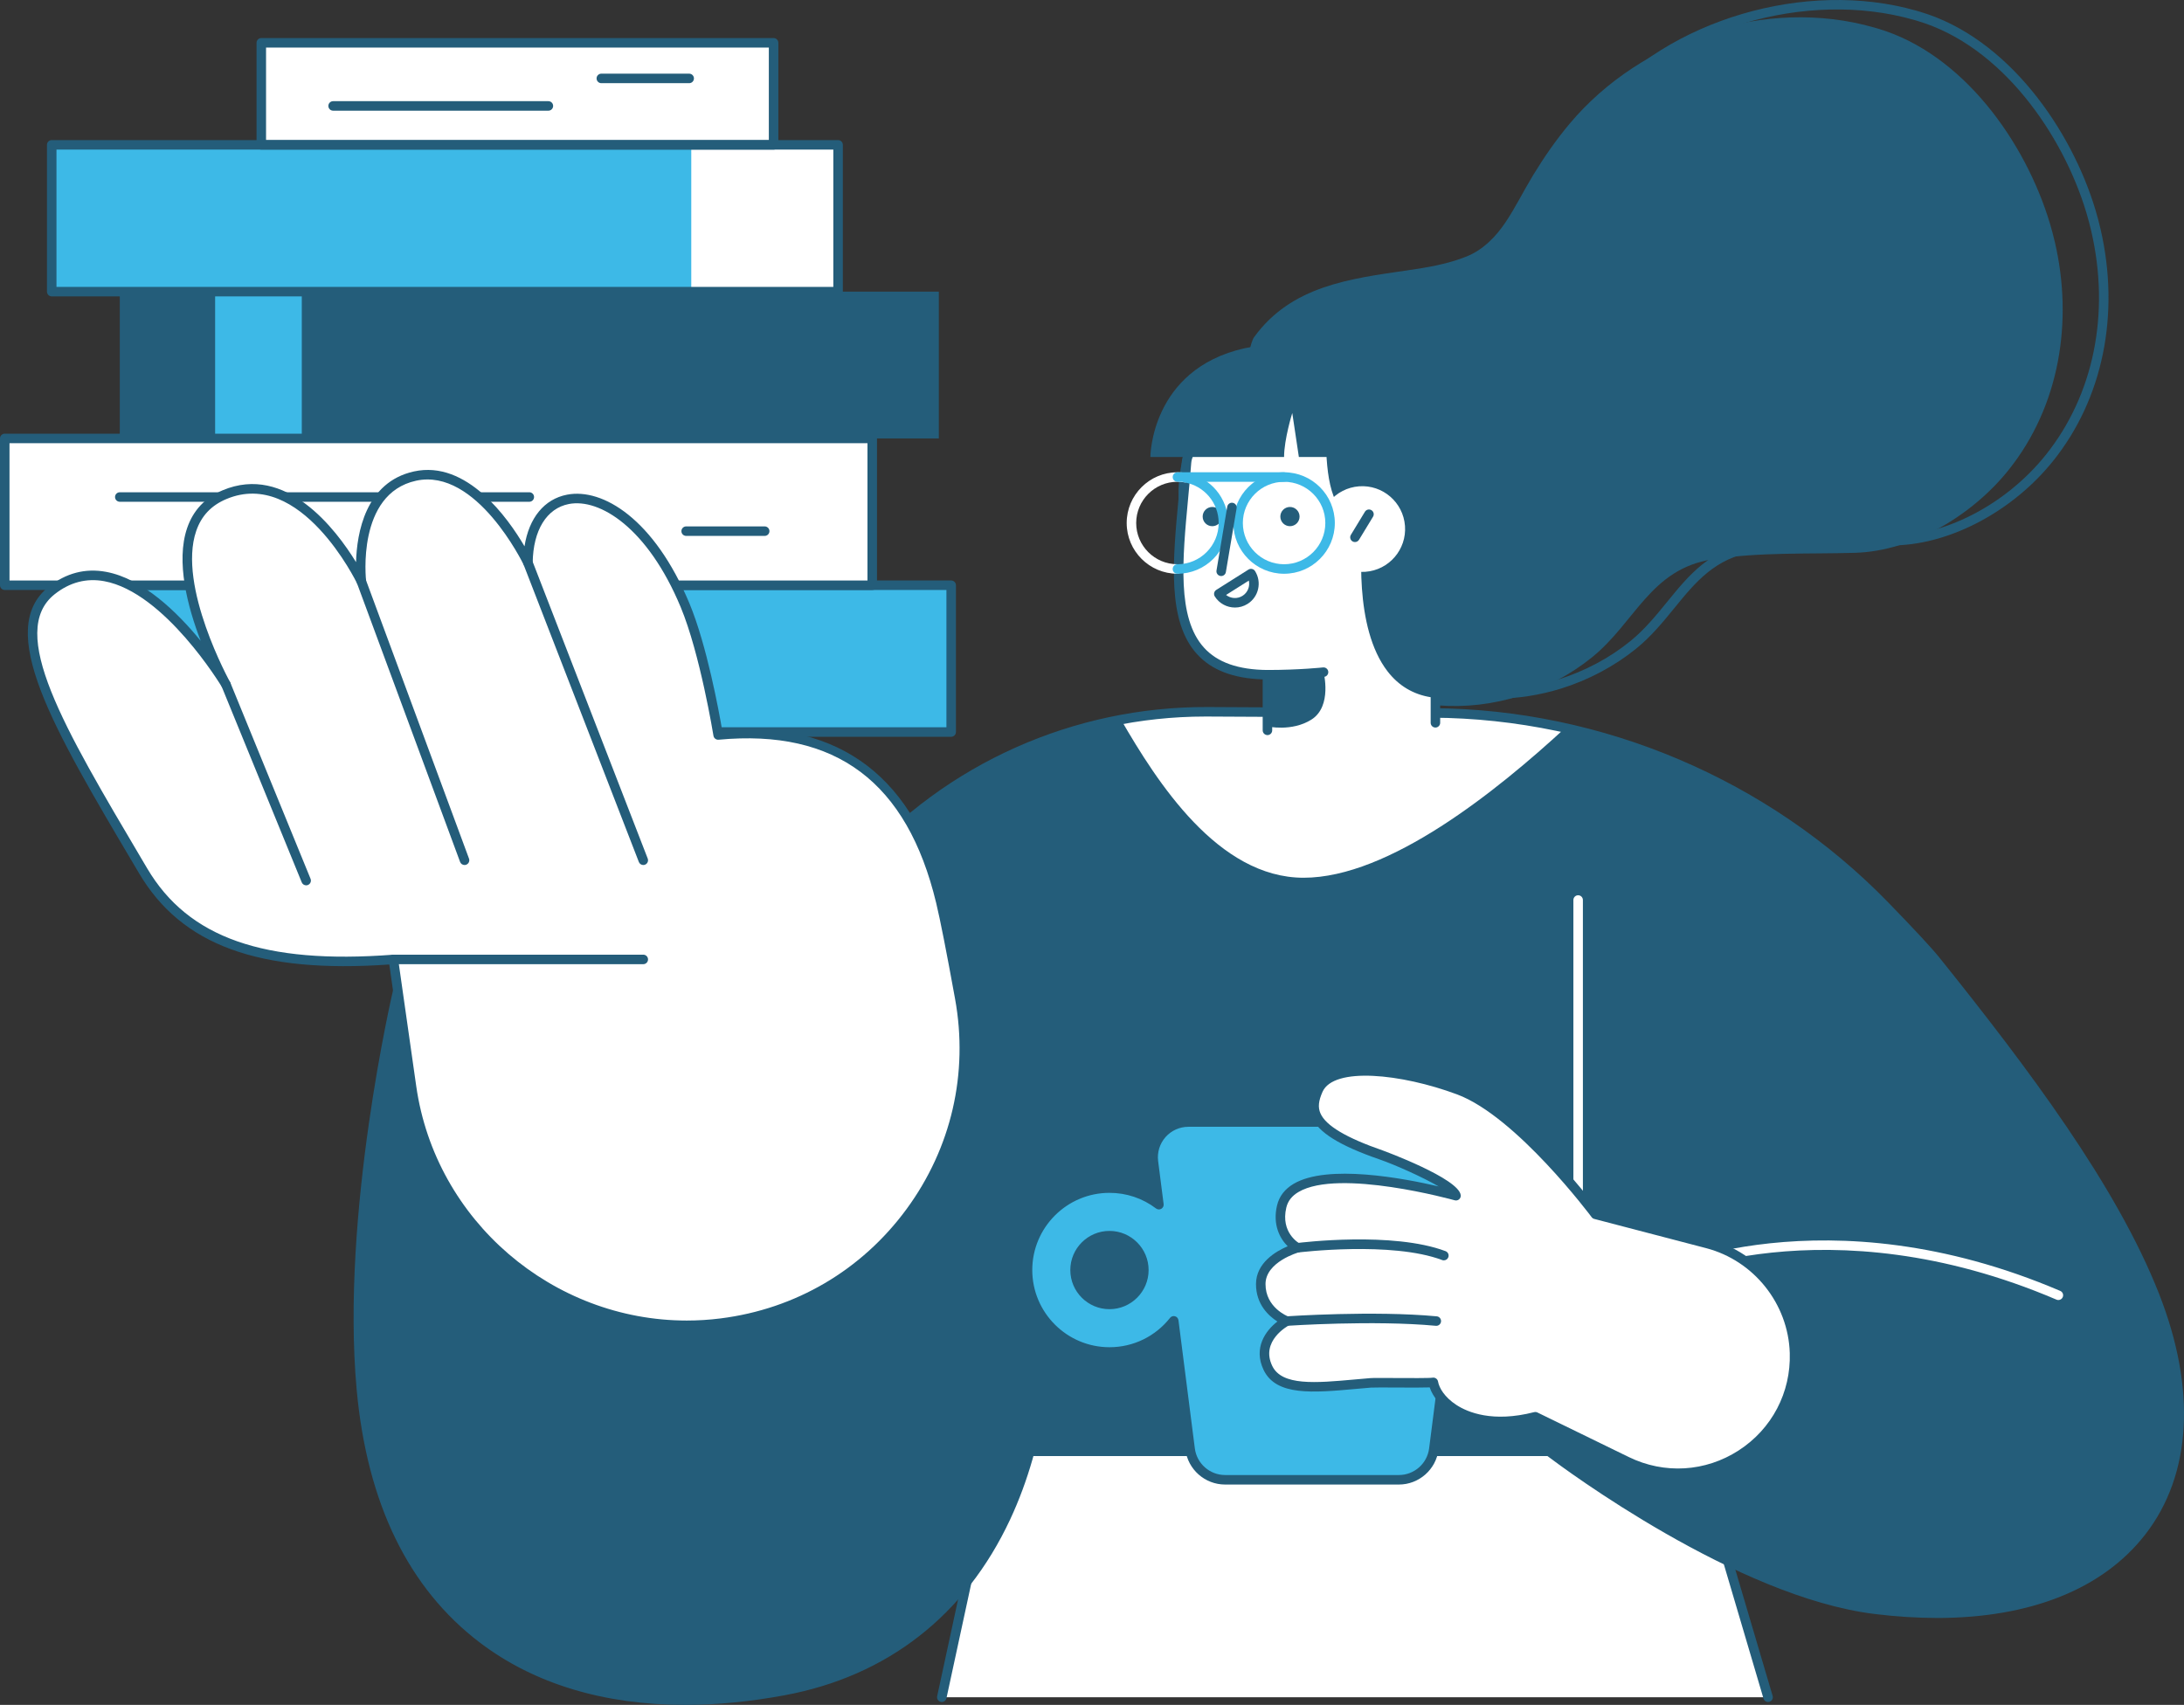 <?xml version="1.0" encoding="UTF-8"?>
<svg id="Ebene_2" data-name="Ebene 2" xmlns="http://www.w3.org/2000/svg" viewBox="0 0 2869.77 2240.56">
  <rect x="0" y="0" width="2869.77" height="2240.56" fill="#333333" stroke="none"/>
  <defs>
    <style>
      .cls-1 {
        fill: #245d7a;
      }

      .cls-1, .cls-2, .cls-3 {
        stroke-width: 0px;
      }

      .cls-2 {
        fill: #3db9e7;
      }

      .cls-3 {
        fill: #fff;
      }
    </style>
  </defs>
  <g id="Vektorebene">
    <g>
      <polygon class="cls-3" points="2227.83 1907.32 1307.39 1907.32 1237.55 2230.51 2323.25 2230.51 2227.83 1907.32"/>
      <path class="cls-1" d="M1237.55,2236.76c-.44,0-.89-.05-1.33-.14-3.37-.73-5.52-4.05-4.79-7.43l69.85-323.19c.62-2.87,3.16-4.93,6.1-4.93h920.44c2.77,0,5.21,1.82,5.99,4.48l95.42,323.19c.98,3.31-.91,6.79-4.22,7.76-3.34,1-6.78-.92-7.76-4.22l-94.11-318.71h-910.72l-68.78,318.27c-.63,2.93-3.22,4.93-6.1,4.93Z"/>
      <path class="cls-1" d="M2831.04,1702.26c-55.43-140.87-171.11-294.8-287.41-439.75-11.08-13.81-36.11-40.45-67.55-72.75-156.2-160.51-370.25-251.7-594.22-252.83l-295.09-1.5c-173.93-.88-339.8,73.22-455.21,203.35l-122.3,137.91,345.27,590.15v40.47h680.92s238.36,184.23,428.41,207.57c315.8,38.79,472.25-145.6,367.18-412.63Z"/>
      <path class="cls-3" d="M1881.86,936.92l-295.09-1.5c-38.5-.19-76.61,3.3-113.87,10.25,47.56,82.18,127.55,207.86,240.04,207.86s254.23-114.35,343.97-197.06c-57.06-12.56-115.7-19.25-175.05-19.55Z"/>
      <path class="cls-1" d="M2700.1,318.22c-1.91-8.22-4.08-16.38-6.5-24.48-32.09-107.19-114.4-223.28-226.29-256.23-1.58-.46-3.16-.92-4.74-1.38-142.09-40.7-305.78,14.05-400.1,126.46-17.89,21.32-33.74,44.26-48.19,68.03-12.37,20.35-22.81,41.88-36.12,61.65-12.82,19.05-29.27,35.93-50.88,44.71-24.62,10.01-51.64,14.52-77.8,18.31-76.2,11.02-152.77,20.56-201.51,87.67-20.22,27.84-35.27,350.27,10.98,356.95,24.57,3.54,50.7,2.32,75.52-1.01,3.59,39.03,18.13,76.31,53.79,97.01,62.58,36.34,139.37,40.26,207.68,18.96,34.78-10.85,67.66-28.14,96-51.07,56.9-46.03,76.75-115.97,158.01-128.7,61.79-9.68,125.47-6.81,187.37-8.59,76.67-2.2,154.54-49.78,201.62-108.43,67.82-84.49,85.22-196.24,61.17-299.85Z"/>
      <path class="cls-1" d="M1965.34,918.12c-45.23,0-88.88-11.09-126.37-32.86-2.99-1.73-4-5.56-2.27-8.54,1.74-2.98,5.57-4,8.54-2.27,58.11,33.74,131.97,40.45,202.68,18.4,34.26-10.68,66.74-27.96,93.94-49.96,19.03-15.4,34.06-33.85,48.59-51.7,29.14-35.78,56.67-69.59,112.38-78.32,45.52-7.13,92.37-7.52,137.68-7.9,16.91-.14,33.75-.28,50.48-.76,69.5-2,146.79-43.64,196.92-106.1,63.26-78.8,85.11-186.15,59.96-294.53-1.86-8.03-4.01-16.14-6.4-24.1-30.5-101.88-111.01-219.33-222.08-252.03l-4.72-1.38c-140.9-40.35-316.23,11.48-407.79,120.6-2.22,2.64-6.17,2.98-8.8.77-2.64-2.22-2.99-6.16-.77-8.8,94.54-112.65,275.45-166.22,420.84-124.57l4.77,1.39c115.57,34.03,199.05,155.32,230.52,260.43,2.46,8.21,4.68,16.57,6.6,24.86,26.03,112.14,3.29,223.37-62.38,305.18-52.33,65.19-133.31,108.67-206.32,110.76-16.8.48-33.73.63-50.72.77-44.86.38-91.25.76-135.86,7.75-50.98,7.99-77.03,39.99-104.62,73.86-14.93,18.34-30.37,37.3-50.43,53.53-28.41,22.99-62.33,41.03-98.07,52.18-28.63,8.93-57.78,13.34-86.31,13.34Z"/>
      <path class="cls-1" d="M2545.16,2126.32c-26.17,0-53.56-1.73-82.06-5.23-181.09-22.25-407.8-190.91-429.75-207.53h-678.81c-3.45,0-6.25-2.8-6.25-6.25v-38.78l-344.41-588.69c-1.36-2.33-1.07-5.28.72-7.3l122.3-137.91c116.58-131.46,283.95-206.15,459.91-205.45l295.09,1.5c224.03,1.14,442.23,93.98,598.66,254.73,34.81,35.78,57.67,60.4,67.94,73.2,116.87,145.66,232.7,299.95,288.36,441.37,49.37,125.48,43.03,237.86-17.85,316.46-55.77,71.99-151.39,109.9-273.85,109.9ZM1360.78,1901.07h674.68c1.38,0,2.72.46,3.82,1.3,2.37,1.83,239.22,183.45,425.35,206.32,157.25,19.32,279.63-16.16,344.5-99.91,58.08-74.97,63.8-183.02,16.1-304.23-55.04-139.87-170.21-293.23-286.48-438.13-10.02-12.48-32.61-36.81-67.15-72.3-154.1-158.36-369.06-249.82-589.77-250.94l-295.09-1.5c-1,0-2.03,0-3.04,0-171,0-333.93,73.24-447.45,201.26l-119.3,134.52,342.98,586.24c.56.96.85,2.05.85,3.16v34.23Z"/>
      <path class="cls-3" d="M2073.69,1656.36c-3.45,0-6.25-2.8-6.25-6.25l-.02-467.31c0-3.45,2.79-6.25,6.25-6.25s6.24,2.8,6.24,6.25l.02,467.31c0,3.45-2.79,6.25-6.24,6.25Z"/>
      <path class="cls-1" d="M1549.06,662.9c7.74,104.45,98.69,182.85,203.14,175.11,104.45-7.74,182.85-98.69,175.11-203.14-7.74-104.45-98.69-182.85-203.14-175.11-104.45,7.74-182.85,98.69-175.11,203.14Z"/>
      <path class="cls-3" d="M1886.13,994.11v-83.31c-120.34-12.59-87.01-232.42-87.01-232.42-72.19,8.97-42.32-151.03-53.3-178.63-62.97-8.76-183.42,64.64-186.74,107.89-10.67,139.23-42.6,277.95,106.34,279.1v107.37h220.71Z"/>
      <path class="cls-1" d="M1665.42,966.06c-3.45,0-6.25-2.8-6.25-6.25v-66.96c-39.05-1.32-67.4-12.3-86.53-33.48-39.13-43.31-31.74-122.09-23.92-205.5,1.45-15.44,2.92-31.08,4.12-46.72,1.54-20.06,22.5-40.9,39.82-54.84,41.14-33.14,109.01-65.01,154.01-58.76,2.22.31,4.11,1.79,4.95,3.88,3.56,8.95,3.39,27.4,3.19,50.76-.37,41.59-.87,98.54,20.69,117.76,6.01,5.35,13.44,7.4,22.85,6.23,1.99-.26,3.88.44,5.25,1.84,1.36,1.4,1.99,3.36,1.7,5.29-.2,1.33-19.61,133.99,27.83,195.34,13.58,17.56,31.63,27.63,53.66,29.94,3.18.33,5.6,3.01,5.6,6.21v39.09c0,3.45-2.79,6.25-6.25,6.25s-6.24-2.8-6.24-6.25v-33.62c-23.03-3.71-42.07-15.13-56.65-33.99-44.47-57.53-34.89-167.36-31.29-197.31-9.56-.31-17.86-3.55-24.75-9.69-25.8-22.99-25.29-80.77-24.87-127.19.15-17.45.3-34.06-1.36-42.58-40.33-3.19-102.09,25.66-140.46,56.55-21.44,17.27-34.27,34.06-35.2,46.06-1.2,15.72-2.68,31.43-4.13,46.93-7.56,80.6-14.71,156.72,20.74,195.96,17.65,19.54,44.99,29.19,83.56,29.49,3.42.03,6.19,2.82,6.19,6.25v73.08c0,3.45-2.79,6.25-6.25,6.25Z"/>
      <path class="cls-1" d="M1665.42,892.99c-3.45,0-6.25-2.8-6.25-6.25s2.79-6.25,6.25-6.25c42.25,0,72.71-3.32,73.02-3.36,3.4-.35,6.51,2.09,6.89,5.52.38,3.43-2.09,6.52-5.52,6.9-.32.03-31.41,3.43-74.4,3.43Z"/>
      <path class="cls-1" d="M1665.37,954.64s32.02,7.37,57.85-8.96c27.71-17.52,15.9-62.34,15.9-62.34l-73.7,3.4-.05,67.9Z"/>
      <g>
        <path class="cls-3" d="M1846.15,691.12c2.3,31.02-20.99,58.04-52.01,60.34-31.02,2.3-58.04-20.99-60.34-52.01-2.3-31.02,20.99-58.04,52.01-60.34,31.02-2.3,58.04,20.99,60.34,52.01Z"/>
        <path class="cls-1" d="M1780.39,712.37c-1.11,0-2.22-.29-3.23-.91-2.95-1.79-3.89-5.64-2.1-8.58l18.43-30.32c1.79-2.95,5.65-3.89,8.58-2.09,2.95,1.79,3.89,5.64,2.1,8.58l-18.43,30.32c-1.18,1.93-3.23,3-5.35,3Z"/>
      </g>
      <path class="cls-1" d="M1605.56,678.89c0,6.98-5.66,12.63-12.63,12.63s-12.63-5.66-12.63-12.63,5.66-12.63,12.63-12.63,12.63,5.66,12.63,12.63Z"/>
      <path class="cls-1" d="M1707.63,678.89c0,6.98-5.66,12.63-12.64,12.63s-12.63-5.66-12.63-12.63,5.66-12.63,12.63-12.63,12.64,5.66,12.64,12.63Z"/>
      <path class="cls-3" d="M2704.7,1708.51c-.82,0-1.65-.16-2.45-.51-303.19-129.56-520.29-26.73-522.46-25.67-3.09,1.51-6.83.23-8.35-2.87-1.51-3.1-.23-6.84,2.86-8.36,2.21-1.08,224.15-106.51,532.85,25.41,3.18,1.35,4.65,5.03,3.29,8.2-1.01,2.37-3.32,3.79-5.74,3.79Z"/>
      <path class="cls-1" d="M1251.71,1260.88l-728.97,41.07s-68.97,290.91-47.91,523.18c29.42,324.39,256.13,451.87,554.71,396.7,391.32-72.31,430.06-592.12,222.17-960.95Z"/>
      <path class="cls-1" d="M900.14,2240.56c-106.33,0-197.98-27.55-269.39-81.7-94-71.29-148.55-183.38-162.14-333.16-20.91-230.62,47.36-522.27,48.06-525.19.64-2.69,2.97-4.64,5.73-4.8l728.97-41.07c2.39-.12,4.62,1.1,5.8,3.17,135.92,241.13,164.09,538.17,70.13,739.13-59.01,126.19-161.57,206.08-296.61,231.03-45.51,8.41-89.14,12.59-130.53,12.59ZM527.79,1307.92c-8.54,37.83-66.04,303.76-46.74,516.64,13.26,146.14,66.17,255.26,157.25,324.34,96.33,73.05,231.25,96.14,390.1,66.78,130.89-24.19,230.33-101.65,287.56-224.03,91.9-196.54,64.59-487.15-67.79-724.31l-720.39,40.58Z"/>
      <rect class="cls-1" x="157.4" y="383.28" width="1076.23" height="192.92"/>
      <rect class="cls-2" x="109.99" y="769.12" width="1139.86" height="192.92"/>
      <path class="cls-1" d="M1249.85,968.28H109.99c-3.45,0-6.24-2.8-6.24-6.25v-192.92c0-3.45,2.79-6.25,6.24-6.25h1139.86c3.45,0,6.24,2.8,6.24,6.25v192.92c0,3.45-2.79,6.25-6.24,6.25ZM116.23,955.78h1127.37v-180.42H116.23v180.42Z"/>
      <rect class="cls-2" x="67.97" y="190.36" width="1033.27" height="192.92"/>
      <rect class="cls-3" x="908.33" y="190.36" width="192.92" height="192.92"/>
      <rect class="cls-3" x="343.34" y="56.27" width="673.15" height="134.09"/>
      <path class="cls-1" d="M1016.5,196.61H343.34c-3.45,0-6.24-2.8-6.24-6.25V56.27c0-3.45,2.79-6.25,6.24-6.25h673.16c3.45,0,6.25,2.8,6.25,6.25v134.09c0,3.45-2.79,6.25-6.25,6.25ZM349.59,184.12h660.66V62.52H349.59v121.6Z"/>
      <g>
        <path class="cls-2" d="M1350.14,1669.09c0,59.48,48.22,107.69,107.69,107.69,34.25,0,64.74-16.01,84.46-40.92l21.52,168.45c2.95,23.1,22.61,40.41,45.9,40.41h228.42c23.29,0,42.95-17.31,45.9-40.41l48.23-377.58c3.53-27.66-18.02-52.14-45.9-52.14h-324.89c-27.88,0-49.44,24.48-45.9,52.14l7.21,56.48c-18.06-13.68-40.56-21.81-64.96-21.81-59.48,0-107.69,48.21-107.69,107.69ZM1412.65,1669.09c0-24.96,20.23-45.19,45.19-45.19s45.19,20.23,45.19,45.19-20.23,45.19-45.19,45.19-45.19-20.23-45.19-45.19Z"/>
        <path class="cls-1" d="M1838.14,1950.98h-228.42c-26.36,0-48.76-19.72-52.1-45.87l-19.79-154.9c-21.24,21.01-49.71,32.83-80,32.83-62.82,0-113.93-51.11-113.93-113.94s51.11-113.94,113.93-113.94c20.3,0,39.77,5.25,57.03,15.28l-5.48-42.91c-1.91-14.97,2.71-30.04,12.67-41.36,9.97-11.32,24.34-17.82,39.42-17.82h324.89c15.09,0,29.46,6.5,39.43,17.82,9.97,11.32,14.58,26.4,12.67,41.36l-48.23,377.58c-3.34,26.15-25.74,45.87-52.1,45.87ZM1542.3,1729.61c.55,0,1.12.07,1.68.23,2.42.67,4.2,2.73,4.52,5.23l21.52,168.45c2.55,19.93,19.62,34.96,39.71,34.96h228.42c20.09,0,37.16-15.03,39.71-34.96l48.23-377.58c1.46-11.4-2.06-22.89-9.66-31.52-7.6-8.63-18.55-13.58-30.05-13.58h-324.89c-11.5,0-22.44,4.95-30.04,13.58-7.6,8.63-11.12,20.12-9.66,31.52l7.21,56.47c.33,2.5-.89,4.94-3.07,6.2-2.16,1.26-4.88,1.09-6.9-.43-17.73-13.44-38.89-20.54-61.19-20.54-55.93,0-101.44,45.51-101.44,101.44s45.51,101.44,101.44,101.44c31.16,0,60.17-14.05,79.56-38.55,1.2-1.52,3.02-2.37,4.9-2.37ZM1457.83,1720.53c-28.36,0-51.44-23.08-51.44-51.43s23.08-51.43,51.44-51.43,51.44,23.07,51.44,51.43-23.08,51.43-51.44,51.43ZM1457.83,1630.15c-21.48,0-38.95,17.47-38.95,38.94s17.47,38.94,38.95,38.94,38.95-17.47,38.95-38.94-17.47-38.94-38.95-38.94Z"/>
      </g>
      <rect class="cls-2" x="282.68" y="383.28" width="113.87" height="192.91"/>
      <rect class="cls-3" x="6.25" y="576.2" width="1139.86" height="192.92"/>
      <path class="cls-1" d="M1146.11,775.36H6.25c-3.45,0-6.25-2.8-6.25-6.25v-192.92c0-3.45,2.79-6.25,6.25-6.25h1139.86c3.45,0,6.24,2.8,6.24,6.25v192.92c0,3.45-2.79,6.25-6.24,6.25ZM12.49,762.87h1127.37v-180.42H12.49v180.42Z"/>
      <path class="cls-1" d="M695.52,659.43H157.4c-3.45,0-6.24-2.8-6.24-6.25s2.79-6.25,6.24-6.25h538.12c3.45,0,6.24,2.8,6.24,6.25s-2.79,6.25-6.24,6.25Z"/>
      <path class="cls-1" d="M1004.79,704.29h-103.18c-3.45,0-6.24-2.8-6.24-6.25s2.79-6.25,6.24-6.25h103.18c3.45,0,6.25,2.8,6.25,6.25s-2.79,6.25-6.25,6.25Z"/>
      <g>
        <path class="cls-3" d="M947.41,1738.88c207.8-26.04,351.1-221.32,313.68-427.38-10.07-55.45-19.06-102.04-24.91-126.35-33.02-137.15-113.94-235.99-292.53-219.24,0,0-17.34-107.72-43.5-170.53-73.46-176.39-204.85-176.39-206.45-55.92,0,0-63.21-132.47-148.36-113.82-85.15,18.66-70.5,138.42-70.5,138.42,0,0-75.34-158.14-179.99-113.93-110.89,46.84,2.09,249.5,2.09,249.5,0,0-123.48-207.19-228.95-123.67-68.2,54.01,11.99,185.76,120.12,368.53,60.68,102.56,174.11,128.12,328.78,116.38l23.84,167.35c28.08,197.17,209.06,335.41,406.68,310.65h0Z"/>
        <path class="cls-1" d="M902.38,1747.95c-181.54,0-341.64-134.91-367.83-318.83l-23.01-161.58c-171.23,11.99-272.73-25.07-328.8-119.85l-6.97-11.77C69.72,956.76-6.9,827.31,64.11,771.07c22.71-17.98,47.97-24.57,75.11-19.58,48.7,8.95,94.02,53.36,124.48,90.72-17.08-44.31-32.97-104.15-17.73-148.45,7.94-23.09,23.57-39.71,46.45-49.37,83.44-35.23,149,51.3,175.41,94.39,1.07-37.89,12.2-105.21,76.17-119.23,69.45-15.22,123.58,61.47,145.2,98.43,5.83-37.27,25.9-62.09,55.95-67.89,46.57-8.99,114.44,31.68,160.77,142.9,22.99,55.2,38.94,142.86,42.93,166.21,155.73-12.54,254.5,62.94,293.4,224.51,5.37,22.29,13.77,64.91,24.99,126.7,18.41,101.38-5.03,202.96-66.01,286.03-60.97,83.05-150.84,135.85-253.05,148.66-15.36,1.93-30.66,2.87-45.8,2.87ZM516.9,1254.64c3.08,0,5.74,2.27,6.18,5.37l23.84,167.35c25.31,177.71,180.04,308.08,355.45,308.1,14.64,0,29.4-.9,44.27-2.77,98.76-12.38,185.6-63.4,244.52-143.65,58.93-80.28,81.58-178.44,63.79-276.41-11.17-61.55-19.52-103.95-24.83-126-38.22-158.77-131.62-228.93-285.89-214.49-3.18.33-6.23-1.98-6.74-5.23-.18-1.07-17.53-107.73-43.1-169.12-43.38-104.16-106.49-143.22-146.86-135.43-29.22,5.64-47.01,34.5-47.57,77.2-.04,2.9-2.07,5.4-4.9,6.02-2.87.64-5.74-.79-6.98-3.41-.61-1.28-62.01-127.82-141.39-110.41-78.55,17.21-65.77,130.42-65.63,131.57.37,3.04-1.52,5.9-4.46,6.75-2.89.84-6.07-.55-7.38-3.31-.73-1.53-74.03-152.23-171.91-110.86-19.75,8.34-32.66,22.05-39.49,41.91-24.97,72.55,43.91,197.53,44.6,198.79,1.66,2.98.62,6.75-2.34,8.45-2.99,1.71-6.74.72-8.49-2.21-.74-1.24-75.04-124.44-154.63-139.06-23.39-4.3-45.32,1.45-65.07,17.09-62.46,49.46,11.82,174.97,114.64,348.69l6.97,11.77c53.97,91.23,153.58,126.2,322.94,113.33.16-.01.32-.02.48-.02Z"/>
        <path class="cls-1" d="M402.28,1163.5c-2.46,0-4.79-1.46-5.78-3.88l-105.34-257.61c-1.31-3.19.22-6.84,3.42-8.15,3.16-1.3,6.83.22,8.14,3.42l105.34,257.61c1.31,3.2-.22,6.84-3.42,8.15-.77.32-1.57.47-2.36.47Z"/>
        <path class="cls-1" d="M610.41,1136.8c-2.54,0-4.93-1.56-5.86-4.08l-135.57-366.48c-1.2-3.24.46-6.83,3.69-8.03,3.27-1.2,6.83.46,8.03,3.69l135.57,366.48c1.19,3.24-.46,6.83-3.69,8.03-.72.27-1.45.39-2.17.39Z"/>
        <path class="cls-1" d="M845.26,1136.8c-2.5,0-4.87-1.52-5.82-3.99l-151.57-391.09c-1.25-3.22.35-6.84,3.57-8.08,3.18-1.24,6.83.35,8.08,3.57l151.57,391.09c1.25,3.22-.35,6.84-3.57,8.08-.74.29-1.5.42-2.26.42Z"/>
        <path class="cls-1" d="M845.26,1267.13h-328.36c-3.45,0-6.25-2.8-6.25-6.25s2.79-6.25,6.25-6.25h328.36c3.45,0,6.25,2.8,6.25,6.25s-2.79,6.25-6.25,6.25Z"/>
      </g>
      <path class="cls-1" d="M905.58,109.31h-115.43c-3.45,0-6.24-2.8-6.24-6.25s2.79-6.25,6.24-6.25h115.43c3.45,0,6.25,2.8,6.25,6.25s-2.79,6.25-6.25,6.25Z"/>
      <path class="cls-1" d="M720.57,145.46h-282.85c-3.45,0-6.25-2.8-6.25-6.25s2.79-6.25,6.25-6.25h282.85c3.45,0,6.24,2.8,6.24,6.25s-2.79,6.25-6.24,6.25Z"/>
      <path class="cls-1" d="M1101.24,389.53H67.97c-3.45,0-6.25-2.8-6.25-6.25v-192.92c0-3.45,2.79-6.25,6.25-6.25h1033.27c3.45,0,6.24,2.8,6.24,6.25v192.92c0,3.45-2.79,6.25-6.24,6.25ZM74.21,377.04h1020.78v-180.42H74.21v180.42Z"/>
      <g>
        <path class="cls-2" d="M1687.29,754.03c-36.77,0-66.67-29.91-66.67-66.68s29.91-66.68,66.67-66.68,66.67,29.91,66.67,66.68-29.91,66.68-66.67,66.68ZM1687.29,633.17c-29.87,0-54.19,24.31-54.19,54.18s24.31,54.18,54.19,54.18,54.18-24.31,54.18-54.18-24.3-54.18-54.18-54.18Z"/>
        <path class="cls-3" d="M1547.15,754.03c-36.77,0-66.68-29.91-66.68-66.68s29.91-66.68,66.68-66.68c3.79,0,7.61.32,11.3.96,3.4.58,5.68,3.81,5.1,7.21-.57,3.4-3.87,5.7-7.21,5.1-3.01-.52-6.1-.78-9.2-.78-29.87,0-54.19,24.31-54.19,54.18s24.31,54.18,54.19,54.18c3.45,0,6.25,2.8,6.25,6.25s-2.79,6.25-6.25,6.25Z"/>
        <path class="cls-2" d="M1687.29,633.17h-140.13c-3.45,0-6.24-2.8-6.24-6.25s2.79-6.25,6.24-6.25h140.13c3.45,0,6.25,2.8,6.25,6.25s-2.79,6.25-6.25,6.25Z"/>
        <path class="cls-2" d="M1547.15,754.03c-3.45,0-6.24-2.8-6.24-6.25s2.79-6.25,6.24-6.25c29.87,0,54.18-24.31,54.18-54.18,0-26.49-18.92-48.95-44.98-53.41-3.4-.58-5.68-3.81-5.1-7.21.58-3.4,3.85-5.69,7.21-5.11,32.08,5.48,55.36,33.12,55.36,65.72,0,36.77-29.91,66.68-66.67,66.68Z"/>
      </g>
      <path class="cls-1" d="M1604.64,757.03c-.34,0-.69-.03-1.04-.09-3.4-.57-5.7-3.79-5.12-7.2l14.11-83.84c.56-3.4,3.79-5.71,7.19-5.12,3.4.57,5.7,3.79,5.12,7.2l-14.11,83.84c-.51,3.05-3.15,5.21-6.15,5.21Z"/>
      <path class="cls-1" d="M1622.72,798.42c-10.38,0-20.55-5.16-26.48-14.56-.89-1.4-1.18-3.1-.82-4.71.37-1.62,1.36-3.02,2.76-3.91l42.3-26.7c1.4-.88,3.09-1.18,4.72-.81,1.62.37,3.02,1.36,3.91,2.76,9.19,14.58,4.82,33.92-9.75,43.12-5.17,3.26-10.93,4.82-16.63,4.82ZM1611.04,781.9c6.09,4.79,14.76,5.48,21.64,1.14,6.9-4.35,9.99-12.49,8.28-20.03l-29.92,18.89Z"/>
      <path class="cls-3" d="M2243.5,1634.32l-147.07-38.44s-99.03-133.48-179.75-163.5c-68.37-25.43-166.55-40.67-184.63,0-12.61,28.36-9.22,53.62,82.94,85.52,20.41,7.07,96.7,39.38,98.18,53.52,0,0-211.67-59.53-229.06,14.18-9.04,38.3,20.73,54.23,20.73,54.23,0,0-48.22,13.24-48.23,47.73-.01,35.74,34.24,48.6,34.24,48.6,0,0-43.4,22.84-24.83,61.58,16.39,34.2,73.1,24.63,134.86,19.63,8.58-.69,75.46.7,82.5-.67,4.45,26.08,49.25,66.99,133.98,45.19l120.12,58.59c103.71,50.59,224.04-27.19,220.49-142.53-2.09-67.97-48.7-126.44-114.49-143.64Z"/>
      <path class="cls-1" d="M2204.89,1942.43c-23.82,0-47.74-5.41-70.13-16.33l-118.06-57.59c-57.86,14.26-93.49-1.05-109.69-11.55-14.1-9.14-24.35-21.39-28.37-33.63-8.22.33-23.48.28-44.81.16-14.31-.08-29.09-.16-32.42.11-6.84.55-13.63,1.16-20.31,1.76-55.93,5.04-104.24,9.39-120.69-24.93-13.84-28.88,2.51-51.66,18.11-63.7-11.36-7.21-28.16-22.4-28.14-49.18,0-27.85,26.1-43.11,41.63-49.72-10.22-10.14-19.98-28.23-13.97-53.67,2.82-11.97,10.18-21.53,21.86-28.42,44.42-26.16,144.05-7.39,190.47,3.46-21.18-12.33-57.3-28.44-77.43-35.41-53.07-18.37-80.64-35.55-89.38-55.69-6.24-14.35-1.78-27.99,2.79-38.27,20.97-47.16,126.62-27.82,192.51-3.32,77.38,28.78,168.7,147.21,181.26,163.86l144.96,37.88c67.99,17.77,116.99,79.24,119.16,149.49,1.73,56.37-25.51,108.31-72.88,138.93-26.44,17.09-56.37,25.74-86.47,25.74ZM2017.38,1855.64c.94,0,1.88.21,2.74.63l120.12,58.59c46.74,22.8,100.69,19.55,144.34-8.67,43.65-28.22,68.77-76.09,67.17-128.05-2-64.74-47.17-121.4-109.83-137.79l-147.07-38.43c-1.38-.36-2.59-1.18-3.43-2.32-.98-1.32-98.86-132.34-176.91-161.37-73.54-27.35-162.02-36.39-176.73-3.32-5.32,11.96-6.14,20.4-2.74,28.22,7.04,16.21,33.86,32.2,82.01,48.86.99.34,100.05,36.74,102.35,58.78.22,2.06-.6,4.09-2.19,5.42-1.57,1.33-3.71,1.8-5.72,1.24-1.51-.43-152.13-42.22-205.24-10.92-8.76,5.16-14,11.87-16.05,20.52-7.77,32.95,16.58,46.73,17.63,47.3,2.22,1.22,3.5,3.68,3.21,6.21-.29,2.53-2.07,4.63-4.52,5.31-.43.12-43.63,12.44-43.64,41.71-.01,30.85,28.97,42.28,30.21,42.75,2.28.88,3.86,3.01,4.01,5.46.15,2.44-1.13,4.76-3.29,5.91-1.56.82-37.82,20.58-22.12,53.36,12.7,26.49,57,22.5,108.31,17.88,6.71-.6,13.53-1.22,20.42-1.78,3.67-.3,15.1-.25,33.49-.15,17.76.1,44.64.25,48.32-.43,1.67-.3,3.37.06,4.73,1.02,1.37.95,2.33,2.42,2.61,4.06,1.41,8.21,8.51,20.63,24.25,30.83,14.69,9.52,47.47,23.4,102.02,9.37.51-.13,1.04-.2,1.56-.2Z"/>
      <path class="cls-1" d="M1897.22,1656.36c-.73,0-1.48-.13-2.2-.4-66.48-25.03-188.17-10.08-189.39-9.93-3.41.41-6.54-1.99-6.98-5.42-.43-3.42,1.99-6.55,5.42-6.98,5.1-.64,125.96-15.49,195.37,10.63,3.22,1.22,4.86,4.82,3.64,8.05-.95,2.51-3.32,4.05-5.85,4.05Z"/>
      <path class="cls-1" d="M1887.31,1742.4c-.19,0-.39,0-.6-.03-81.49-7.66-194.29-.06-195.42.01-3.32.25-6.42-2.36-6.67-5.8-.23-3.44,2.36-6.43,5.81-6.66,1.14-.08,114.96-7.75,197.46.01,3.43.32,5.95,3.37,5.63,6.8-.31,3.24-3.02,5.66-6.21,5.66Z"/>
      <path class="cls-1" d="M1698.04,542.81l8.67,57.79h51.17s30.17-69.31-3.31-112.19c-18.15-23.26-76.21-40.5-119.55-30.66-123.26,27.99-123.44,142.85-123.44,142.85h175.69c0-23.23,10.76-57.79,10.76-57.79Z"/>
    </g>
  </g>
</svg>
